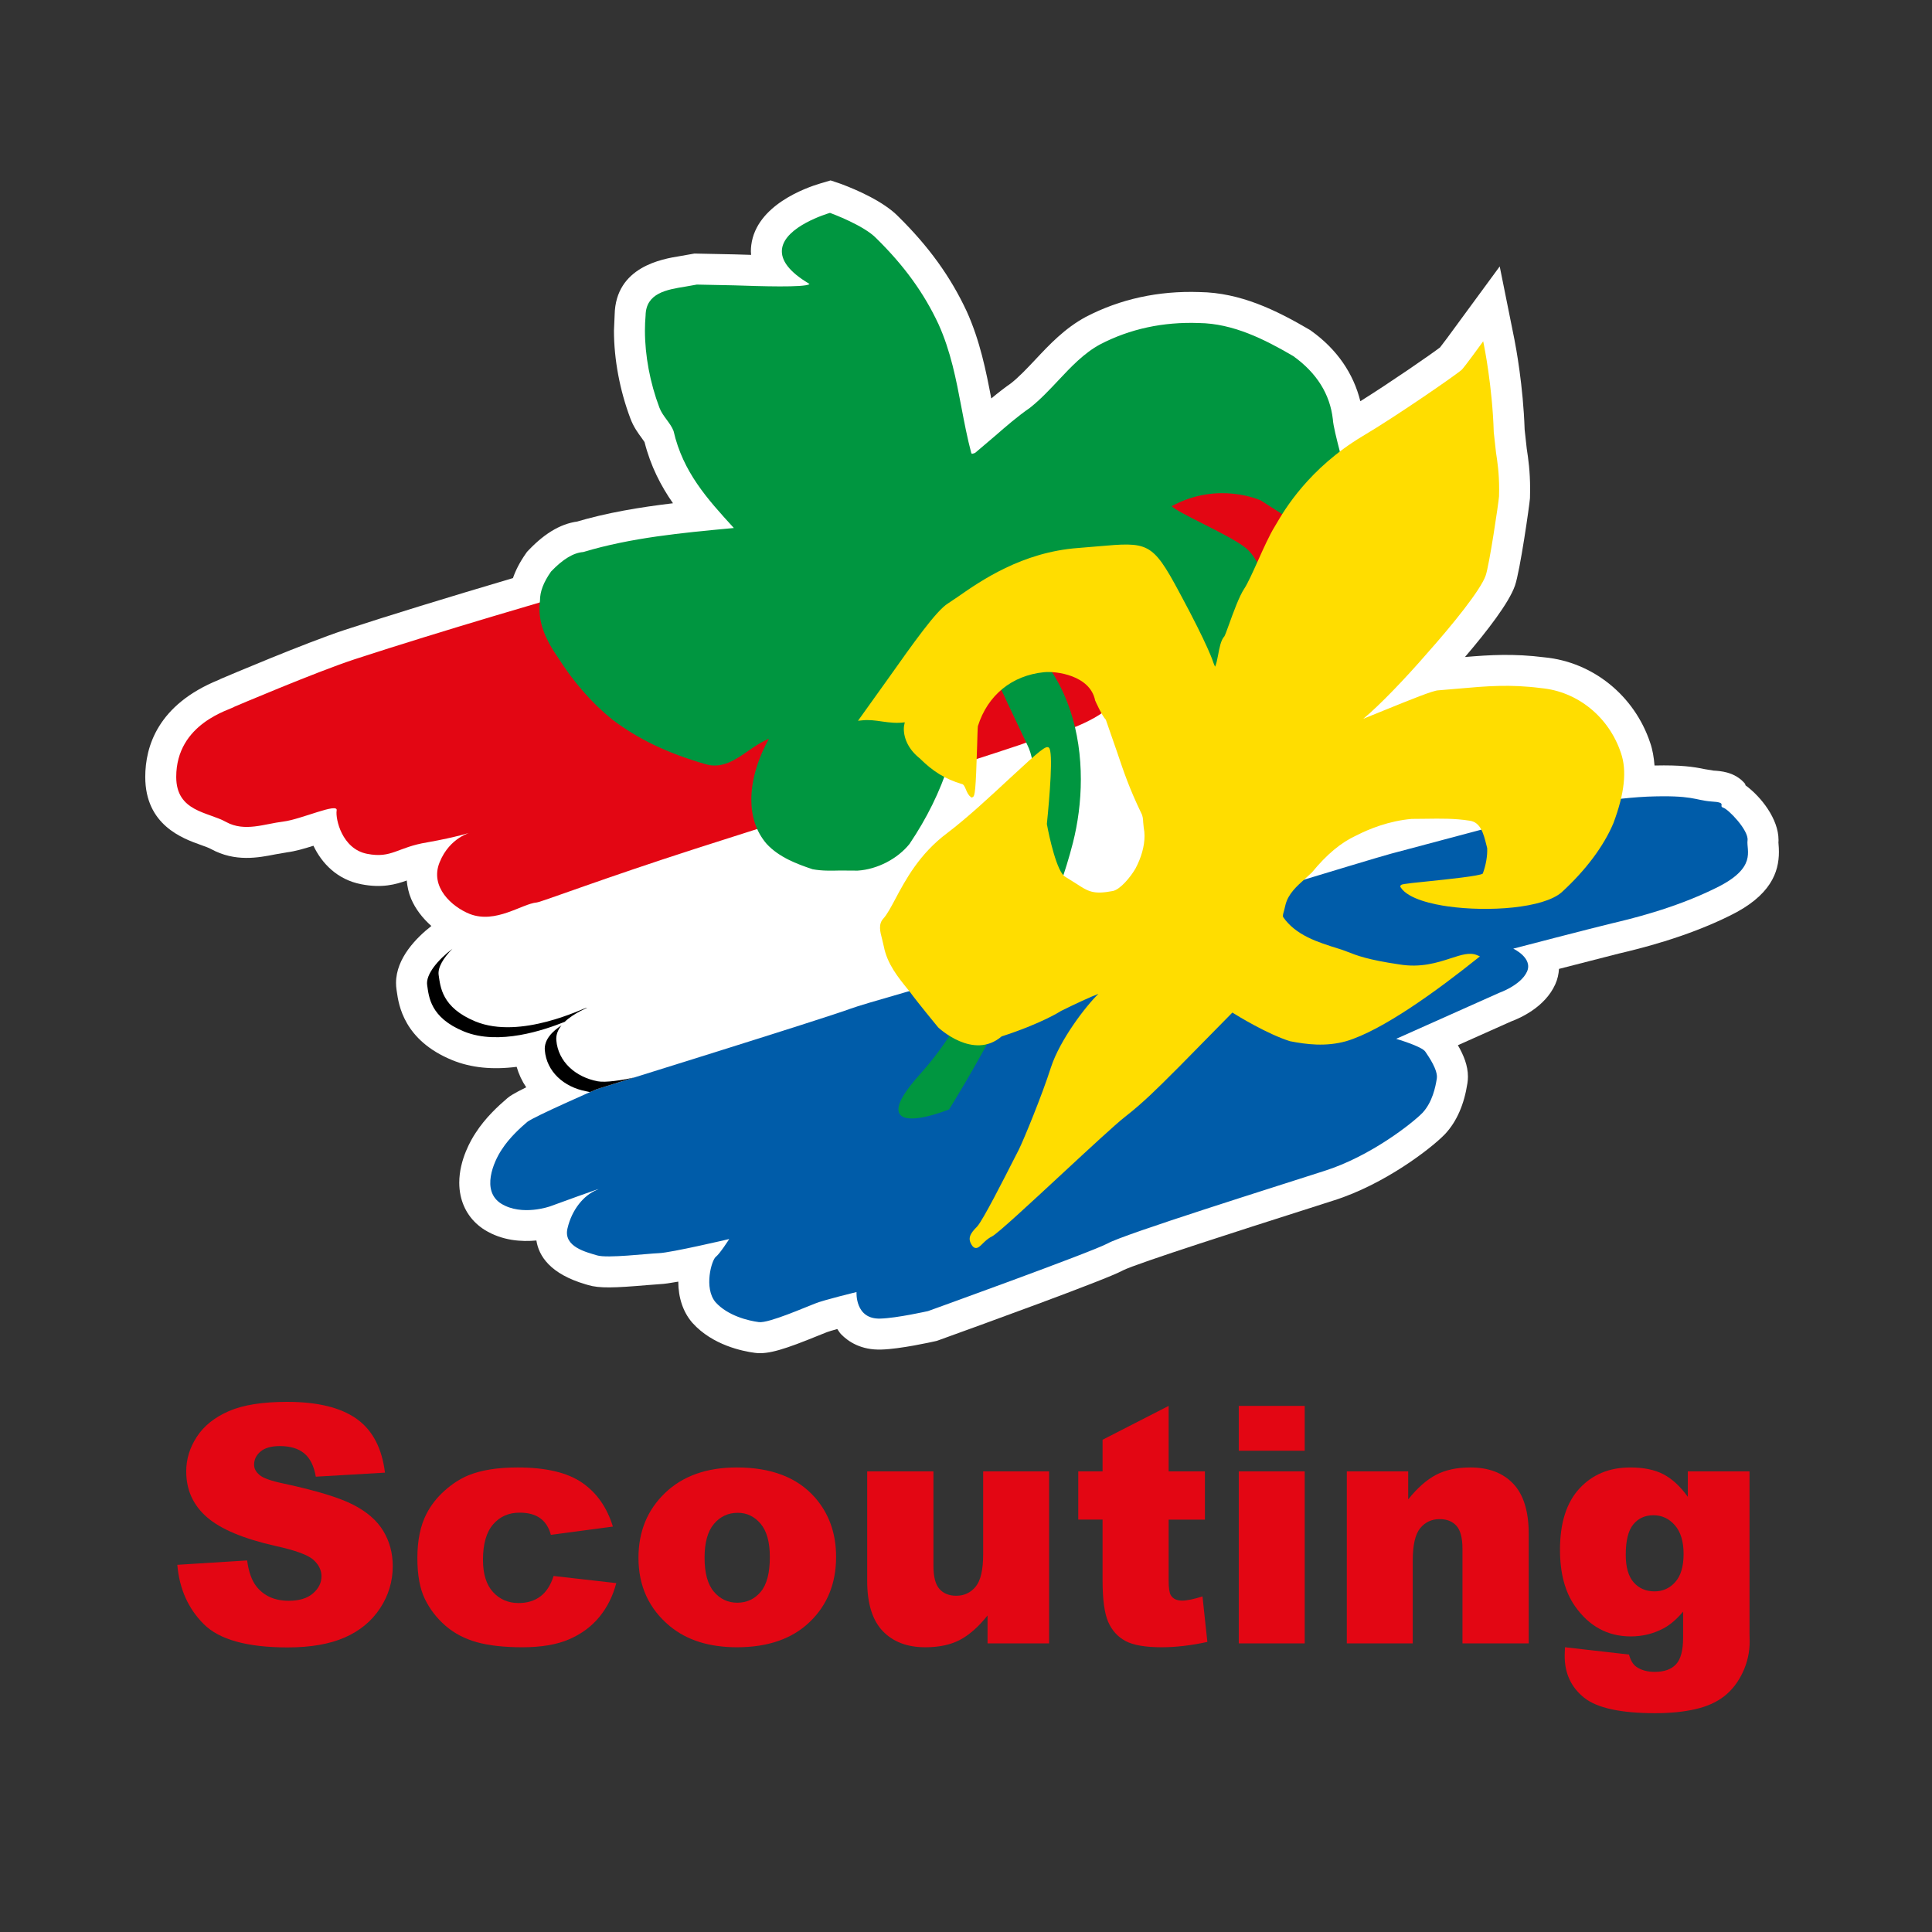 <?xml version="1.0" encoding="utf-8"?>
<!-- Generator: Adobe Illustrator 16.0.4, SVG Export Plug-In . SVG Version: 6.00 Build 0)  -->
<svg version="1.2" baseProfile="tiny-ps" id="Laag_1" xmlns="http://www.w3.org/2000/svg" xmlns:xlink="http://www.w3.org/1999/xlink"
	 width="311.811px" height="311.812px" viewBox="0 0 311.811 311.812" xml:space="preserve">
	 <rect x="0" y="0" width="311.811" height="311.812" fill="#333333" stroke="none"/>
	 <title>Scouting Nederland</title>
<g>
	<path fill="#FFFFFF" d="M132.446,29.59c-2.419,0.715-10.374,3.543-11.194,9.952c-0.042,0.328-0.066,0.675-0.066,1.038
		c0,0.178,0.023,0.37,0.036,0.556c-1.026-0.029-1.974-0.06-2.613-0.081l-6.533-0.134l-2.355,0.416
		c-2.803,0.455-10.366,1.689-10.521,9.463c-0.022,0.516-0.112,2.565-0.112,2.565c0,4.618,0.945,9.659,2.66,14.196
		c0.505,1.356,1.275,2.397,1.838,3.158c0.007,0.01,0.337,0.485,0.436,0.628c0.985,3.878,2.63,7.063,4.593,9.875
		c-5.303,0.637-10.653,1.5-15.928,3.084l1.066-0.198c-2.879,0.215-5.638,1.747-8.435,4.68L85.06,89.06l-0.215,0.307
		c-0.936,1.334-1.613,2.639-2.06,3.933c-10.899,3.227-19.871,5.986-27.15,8.366c-6.418,2.116-19.194,7.553-19.734,7.784
		l-0.349,0.148c0,0-0.075,0.05-0.097,0.064c-0.092,0.038-0.189,0.079-0.189,0.079c-9.772,3.979-11.823,10.708-11.823,15.653
		c0,7.768,6.029,9.923,8.927,10.959c0.654,0.234,1.331,0.476,1.679,0.672c3.905,2.138,7.655,1.4,10.393,0.861l1.854-0.323
		c1.343-0.165,2.82-0.602,4.292-1.064c1.354,2.839,3.833,5.464,7.725,6.214c3.327,0.651,5.545,0.036,7.33-0.606
		c0.1,1,0.303,1.997,0.714,2.966c0.688,1.622,1.835,3.111,3.262,4.376c-2.357,1.846-5.703,5.165-5.703,9.197
		c0,0.361,0.027,0.729,0.084,1.101c-0.001-0.004,0.04,0.275,0.04,0.275c0.307,2.152,1.121,7.87,8.946,11.076
		c3.01,1.233,6.493,1.582,10.397,1.082c0.343,1.18,0.859,2.292,1.543,3.302c-2.153,1.062-2.638,1.431-2.969,1.697l-0.11,0.091
		c-1.434,1.225-3.523,3.138-5.099,5.596c-0.654,0.978-2.626,4.266-2.626,8.012c0,0.676,0.064,1.367,0.212,2.062
		c0.5,2.346,1.843,4.267,3.886,5.555c2.846,1.757,5.953,1.939,8.35,1.711c0.39,2.522,2.24,5.401,7.957,7.077l0.365,0.108
		c1.839,0.561,4.318,0.464,9.545,0.019l2.101-0.161c0.633-0.022,1.694-0.181,2.934-0.402c0.002,2.568,0.757,4.852,2.194,6.552
		l0.104,0.119c3.238,3.594,8.116,4.568,10.063,4.821c2.17,0.302,4.938-0.622,10.306-2.809l1.313-0.526
		c0.262-0.104,0.913-0.294,1.68-0.507c0.208,0.279,0.355,0.571,0.612,0.836c1.157,1.192,3.228,2.589,6.518,2.475
		c3.002-0.079,8.064-1.205,8.631-1.333l0.303-0.068l0.291-0.104c6.256-2.256,26.881-9.729,29.636-11.211l0.104-0.058
		c2.284-1.153,20.584-6.992,28.398-9.485l5.619-1.8c8.234-2.592,15.795-8.443,17.974-10.713l0.08-0.086
		c1.824-1.99,3.013-4.721,3.534-8.114c0.058-0.361,0.085-0.72,0.085-1.073c0-1.783-0.695-3.473-1.623-5.072
		c4.28-1.911,8.458-3.777,8.578-3.831c1.535-0.568,5.479-2.333,7.13-5.978c0.386-0.854,0.558-1.691,0.61-2.508
		c4.566-1.171,9.604-2.463,9.604-2.463c0.005-0.001,0.157-0.037,0.157-0.037c2.896-0.687,10.587-2.51,17.75-6.059
		c6.698-3.242,7.983-7.083,7.983-10.321c0-0.439-0.023-0.867-0.061-1.281l-0.023-0.294l-0.024,0.374
		c0.031-0.241,0.046-0.485,0.046-0.729c0-3.359-2.779-6.946-5.33-8.819c-0.041-0.145-0.069-0.246-0.069-0.246
		c-1.617-1.948-4.032-2.075-5.192-2.136l0.13,0.009l-1.424-0.233c-1.843-0.388-3.847-0.686-8.129-0.591
		c-0.101-1.289-0.302-2.528-0.703-3.68c-2.536-7.606-9.25-13.038-17.088-13.782c-4.909-0.617-8.712-0.396-12.802-0.048
		c3.515-4.11,7.123-8.759,8.071-11.532c0.823-2.34,2.339-13.023,2.412-14.016l0.011-0.148l0.021-1.373
		c0-2.946-0.297-4.947-0.544-6.562c-0.018-0.161-0.311-2.805-0.339-3.066c-0.234-7.084-1.417-13.375-1.655-14.576L242.043,43
		l-7.08,9.645c-0.924,1.278-2.061,2.809-2.552,3.426c-1.411,1.083-7.929,5.593-12.861,8.683c-1.104-4.446-3.74-8.358-7.917-11.349
		l-0.188-0.134l-0.199-0.117c-5.254-3.073-11.029-5.929-17.655-6.018c-6.641-0.228-12.822,1.125-18.374,4.023
		c-3.375,1.823-5.871,4.483-8.073,6.83c-1.384,1.471-2.665,2.835-4.027,3.912l0.263-0.194c-1.202,0.829-2.318,1.708-3.396,2.6
		c-0.834-4.379-1.804-9.287-3.965-14.064c-2.622-5.611-6.123-10.455-11.028-15.291c-2.383-2.447-6.753-4.326-9.152-5.229
		l-0.289-0.103l-1.498-0.504L132.446,29.59z"/>
</g>
<g>
	<g>
		<path fill="#FFFFFF" d="M70.813,157.349c-0.285-1.782,2.069-4.353,4.491-6.065c2.498-1.709,6.492-3.492,8.921-4.349
			c2.422-0.787,4.135-1.356,5.489-1.787c7.849-2.709,25.539-8.913,26.252-9.196c0.783-0.361,40.942-13.483,44.368-14.201
			c3.349-0.713,17.759-7.127,19.263-8.414c0.992-0.856,30.168-4.209,33.951-2.353c3.705,1.853-1.213,14.554,5.565,12.697
			c6.696-1.853,27.599-5.136,31.308,0.853c3.709,5.996,0.718,8.992-1.922,10.131c-2.57,1.074-51.144,13.197-51.144,13.197
			s-69.194,18.688-71.833,19.114c-2.067,0.361-16.332,4.783-21.756,6.562c-1.496,0.5,0.215-0.069-2.636,0.787
			c-3.642,1.065-2.998,0.5-4.64,0.213c-3.637-0.713-6.42-3.213-6.707-6.631c-0.284-3.353,5.353-5.278,4.927-5.278
			c-0.429,0-10.629,5.209-17.976,2.213C71.241,162.628,71.097,159.201,70.813,157.349"/>
		<path fill="#005CA9" d="M96.293,175.79c0,0,36.952-11.479,40.946-12.984c3.993-1.495,47.358-13.41,50.358-14.049
			c2.922-0.644,33.455-10.062,36.942-10.988c3.496-0.926,26.542-7.062,26.542-7.062s7.349-1.778,14.767-2.135
			c7.418-0.287,7.627,0.569,10.34,0.783c2.713,0.143,1.069,0.713,1.931,1c0.782,0.213,4.131,3.635,3.922,5.278
			c-0.218,1.64,1.635,4.422-5.14,7.7c-6.774,3.357-14.123,5.066-16.836,5.71c-2.705,0.639-15.837,4.062-15.837,4.062
			s3.218,1.5,2.218,3.713c-1,2.209-4.496,3.422-4.496,3.422l-16.619,7.423c0,0,4.14,1.208,4.705,2.065
			c0.574,0.856,2.07,2.996,1.853,4.348c-0.209,1.361-0.713,3.787-2.278,5.496c-1.574,1.64-8.418,7.062-15.906,9.419
			c-7.487,2.422-32.315,10.196-34.951,11.696c-2.644,1.422-28.963,10.91-28.963,10.91s-5.062,1.144-7.703,1.213
			c-4.135,0.144-3.851-4.279-3.851-4.279s-5.348,1.287-6.707,1.857c-1.353,0.5-7.488,3.209-9.055,2.991
			c-1.644-0.213-4.996-0.995-6.99-3.209c-1.929-2.282-0.642-6.844,0.069-7.349c0.642-0.5,2.138-2.848,2.138-2.848
			s-9.412,2.209-11.341,2.278c-1.852,0.069-8.344,0.861-9.987,0.36c-1.637-0.504-5.489-1.356-4.776-4.352
			c0.713-3.07,2.639-5.349,4.707-6.205c2.069-0.861-7.49,2.635-7.49,2.635s-4.563,1.644-7.916-0.426
			c-3.283-2.07-1.213-6.779,0.07-8.701c1.282-2,3.139-3.64,4.137-4.492C86.162,180.212,96.293,175.79,96.293,175.79"/>
	</g>
	<path fill="#E30613" d="M37.86,114.049c0,0,13.049-5.561,19.328-7.631c14.408-4.709,32.17-9.844,38.021-11.558
		c5.562-1.709,22.752-6.918,37.304-11.34c11.56-3.496,21.541-6.492,22.614-6.774c2.494-0.57,52.425-16.267,54.068-14.341
		c1.64,1.853,6.778,6.492,6.492,13.201c-0.287,6.774-12.697,23.25-14.837,24.39c-2.213,1.073-39.16,8.349-39.16,8.349
		s19.115-7.562,19.968,0.286c0.791,7.845-14.836,10.628-15.619,11.054c-0.782,0.5-31.028,9.987-53.709,17.263
		c-15.056,4.848-24.753,8.557-25.683,8.7c-2.422,0.214-6.631,3.496-10.843,1.856c-2.851-1.139-6.487-4.348-4.849-8.344
		c1.642-4.07,5.138-4.853,5.138-4.853s-2.284,0.782-7.133,1.644c-4.853,0.783-5.709,2.635-9.703,1.853
		c-4.063-0.783-5.138-5.636-4.924-6.992c0.285-1.353-5.703,1.427-8.629,1.787c-2.996,0.356-6.207,1.709-9.203,0.069
		c-2.919-1.644-8.059-1.644-8.059-7.274C28.441,116.688,37.218,114.545,37.86,114.049"/>
	<path fill="#009640" d="M216.748,74.98c0-0.004-0.539-2.235-0.539-2.235c-0.47-1.83-1.048-4.104-1.096-5.074
		c-0.461-4.062-2.609-7.492-6.392-10.201c-4.675-2.735-9.736-5.266-15.211-5.335c-5.8-0.213-11.175,0.948-15.979,3.457
		c-2.6,1.404-4.704,3.648-6.744,5.822c-1.431,1.521-2.908,3.096-4.569,4.409c-2.005,1.383-3.866,3.005-5.666,4.569l-3.181,2.705
		c-0.071,0.018-0.438,0.178-0.548,0.126l-0.072-0.126c-0.649-2.443-1.126-4.957-1.589-7.388c-0.842-4.427-1.709-9.005-3.7-13.405
		c-2.351-5.031-5.542-9.432-10.045-13.858c-2.018-2.083-7.159-3.974-7.376-4.057l-0.09-0.03l-0.089,0.026
		c-0.296,0.087-7.184,2.148-7.651,5.792c-0.235,1.844,1.211,3.718,4.303,5.57c-0.005,0,0.069,0.061,0.137,0.113
		c-0.854,0.569-7.921,0.335-12.21,0.191l-5.979-0.122c-0.055,0.009-1.87,0.331-1.87,0.331c-2.97,0.483-6.338,1.022-6.398,4.657
		c-0.071,0.795-0.106,1.609-0.106,2.448c0,4.005,0.819,8.414,2.337,12.428c0.264,0.708,0.73,1.344,1.181,1.952
		c0.443,0.608,0.867,1.183,1.103,1.821c1.52,6.648,5.472,10.979,9.659,15.571c0,0,0.048,0.057,0.069,0.078
		c-0.247,0.022-0.502,0.048-0.502,0.048c-7.894,0.739-16.064,1.505-23.809,3.831c-1.567,0.117-3.285,1.147-5.188,3.144
		c-1.232,1.757-1.789,3.235-1.789,4.696c-0.063,0.426-0.089,0.856-0.089,1.292c0,2.447,0.943,4.961,2.922,7.783
		c2.604,4.1,5.494,7.409,8.829,10.118c4.229,3.187,8.855,5.404,15.006,7.188c2.715,0.839,4.933-0.718,7.083-2.227
		c1.024-0.718,2.092-1.396,3.196-1.865c-1.599,2.87-2.836,6.4-2.836,9.822c0,2.597,0.698,5.105,2.481,7.162
		c2.002,2.156,4.87,3.235,7.399,4.078c1.5,0.278,2.926,0.248,4.435,0.209l2.842,0.018c3.161-0.2,6.434-1.892,8.375-4.313
		c5.62-8.331,8.45-17.206,8.45-26.441c0-1.065-0.039-2.14-0.115-3.214c0.04-0.087,0.315-0.7,0.315-0.7s0.106-0.23,0.211-0.452
		c0.359,0.326,2.567,2.313,2.567,2.313c2.753,2.156,2.879,2.439,4.432,5.866l3.13,6.601c0.792,1.548,1.161,3.796,1.161,6.526
		c0,12.388-7.631,34.673-18.38,46.578c-2.387,2.648-3.565,4.548-3.565,5.757c0,0.309,0.076,0.57,0.227,0.792
		c1.261,1.809,7.196-0.475,7.868-0.744l0.084-0.03l0.048-0.078c0.152-0.239,15.132-24.016,19.937-42.952
		c0.792-3.117,1.279-6.631,1.279-10.249c0-7.431-2.044-15.314-7.697-21.123c-0.061-0.048-1.165-0.97-1.165-0.97
		c-0.461-0.435-0.991-0.913-1.604-1.282c0.131-0.262,0.374-0.779,0.505-1.053c2.8,0.734,5.383,1.874,7.874,2.987
		c3,1.344,5.827,2.608,9.04,3.222c1.135,0.278,1.936,0.744,2.709,1.196c1.174,0.683,2.278,1.321,4.349,1.234l3.191-0.339
		c1.439-0.213,2.387-0.356,3.383,0.1c0.356,0.161,0.844,0.078,1.479-0.27c2.757-1.5,7.774-7.652,8.192-10.579
		c0.017-0.165,0.017-0.36,0.017-0.569c0-2.492-0.938-7.797-3.757-9.967c-1.408-1.104-4.321-2.578-6.888-3.874
		c-2.043-1.03-4.521-2.287-4.974-2.791c7.544-4.097,14.345-0.944,14.414-0.913c7.074,4.557,9.375,6.035,10.188,6.443
		c0.035,0.026,0.014,0.083,0.053,0.104c0,0,0.034-0.048,0.043-0.057c0.313,0.148,0.374,0.109,0.431,0.035l0.161-0.248l-0.326-0.213
		c-0.257-0.165,0.266-1.261,0.722-2.227C215.853,82.359,217.47,78.946,216.748,74.98"/>
	<polyline fill="#009640" points="200.955,88.355 200.955,88.359 200.955,88.359 200.955,88.355 	"/>
	<path fill="#FFDD00" d="M261.604,121.516c-1.936-5.806-6.983-9.91-12.866-10.458c-5.074-0.652-8.762-0.326-13.432,0.087
		l-3.166,0.27c-0.773,0-4.209,1.379-8.983,3.322c-1.131,0.465-2.213,0.904-3.131,1.27c2.609-2.152,6.758-6.479,10.279-10.545
		c4.062-4.557,8.68-10.262,9.471-12.574c0.587-1.67,2.078-11.71,2.156-12.767c0.009-0.404,0.018-0.787,0.018-1.152
		c0-2.618-0.265-4.361-0.504-5.923l-0.365-3.304c-0.218-7.354-1.565-13.958-1.578-14.028l-0.127-0.63l-0.383,0.521
		c-0.025,0.035-2.426,3.353-3.048,4.044c-0.63,0.631-10.457,7.444-15.983,10.714c-8.736,5.218-12.685,11.976-13.98,14.197
		l-0.309,0.521c-0.812,1.331-1.743,3.396-2.639,5.392c-0.84,1.866-1.631,3.631-2.209,4.519c-0.817,1.204-1.787,3.887-2.496,5.853
		c-0.313,0.865-0.613,1.688-0.722,1.856c-0.574,0.613-0.805,1.87-1.026,3.083c-0.126,0.695-0.27,1.339-0.47,1.817
		c-0.091-0.174-0.191-0.392-0.27-0.63c-0.026-0.092-0.774-2.613-5.514-11.389c-4.383-8.175-5.053-8.118-13.249-7.396l-3.074,0.257
		c-9.053,0.661-15.762,5.331-19.362,7.84l-1.661,1.118c-1.861,1.147-5.514,6.296-9.733,12.257l-4.774,6.671l0.637-0.065
		c1.118-0.131,2.161,0.021,3.274,0.183c1.157,0.165,2.359,0.309,3.638,0.13c-0.072,0.344-0.152,0.691-0.152,1.04
		c0,1.738,0.908,3.465,2.587,4.791c2.094,2.092,4.113,3.331,6.729,4.113c0.328,0.014,0.52,0.453,0.697,0.883
		c0.2,0.466,0.404,0.952,0.794,1.218l0.146,0.104l0.191-0.092c0.326-0.183,0.467-0.943,0.687-8.287
		c0.039-1.461,0.085-2.975,0.124-3.161c1.578-4.992,5.475-8.171,10.666-8.696c1.922-0.209,7.444,0.486,8.253,4.548
		c0.022,0.074,1.096,2.474,1.731,3.126c0.008,0.031,1.8,5.175,1.8,5.175c1.104,3.274,1.974,5.861,3.909,9.884
		c0.265,0.478,0.291,0.982,0.321,1.509l0.083,0.843c0.087,0.427,0.13,0.879,0.13,1.344c0,1.627-0.509,3.471-1.456,5.249
		c-0.778,1.352-2.436,3.378-3.657,3.635c-3.165,0.6-3.97,0.078-5.913-1.191l-1.801-1.126c-1.312-0.77-2.561-6.4-2.935-8.506
		c0.438-4.296,1.057-11.718,0.33-12.305c-0.438-0.392-1.273,0.261-6.344,4.97c-3.074,2.856-6.898,6.409-10.056,8.796
		c-4.507,3.366-6.746,7.57-8.385,10.645c-0.711,1.335-1.326,2.487-1.927,3.157c-0.853,0.909-0.526,2.135-0.215,3.313l0.284,1.204
		c0.553,2.817,2.272,4.939,3.934,6.992l0.337,0.417c1.122,1.549,4.461,5.601,4.493,5.641c0.081,0.073,5.686,5.365,10.247,1.461
		c6.427-2.079,9.479-4.035,9.601-4.118c2.287-1.131,4.787-2.287,6.019-2.748c-2.07,2.005-6.21,7.431-7.653,11.836
		c-1.439,4.526-4.427,11.762-5.191,13.301l-0.783,1.526c-1.509,2.97-5.035,9.923-5.946,10.888c-1.149,1.148-1.596,1.939-0.811,3.07
		c0.165,0.243,0.353,0.369,0.569,0.392c0.387,0.03,0.713-0.292,1.122-0.696c0.387-0.383,0.87-0.86,1.518-1.169
		c0.926-0.483,5.983-5.171,11.331-10.132c4.271-3.957,8.684-8.049,10.119-9.157c2.952-2.301,5.187-4.54,8.014-7.37l0.791-0.787
		c0,0,7.396-7.522,8.54-8.684c0.913,0.574,5.618,3.452,9.288,4.618c2.652,0.521,5.783,0.922,9.078,0
		c5.871-1.735,14.775-8.24,21.211-13.389l0.374-0.3l-0.435-0.187c-1.191-0.514-2.557-0.065-4.287,0.5
		c-2.148,0.695-4.827,1.569-8.332,0.978c-5.074-0.743-6.904-1.47-8.239-2l-0.922-0.344c-0.005,0-0.548-0.174-0.548-0.174
		c-3.422-1.061-6.962-2.17-9.005-5.135c-0.018-0.053-0.026-0.104-0.026-0.165c0-0.235,0.1-0.574,0.209-0.948l0.217-0.892
		c0.466-1.761,1.809-2.957,3.104-4.113l1.166-1.083c2.399-2.913,4.661-4.792,7.122-5.935c2.048-1.049,5.253-2.361,8.966-2.688
		l2.235-0.021c2.435-0.035,4.73-0.07,7.113,0.309c1.783,0.234,2.257,2.122,2.714,3.948l0.121,0.478
		c0.062,1.205-0.195,2.723-0.708,4.109c-0.444,0.383-5.71,0.926-8.85,1.252c-4.374,0.448-4.378,0.466-4.443,0.766l-0.026,0.113
		l0.083,0.121c1.23,1.888,5.301,2.723,7.622,3.049c6.505,0.913,15.367,0.305,18.341-2.278c3.896-3.574,6.783-7.432,8.354-11.158
		C262.196,128.055,262.596,124.354,261.604,121.516"/>
	<g>
		<path d="M94.71,162.628c-0.422,0.013-10.655,5.23-17.972,2.23c-5.487-2.253-5.658-5.648-5.941-7.487
			c-0.187-1.231,0.803-2.81,2.216-4.235c-2.29,1.722-4.338,4.122-4.072,5.853c0.28,1.835,0.452,5.235,5.939,7.483
			c5.624,2.305,12.971-0.239,16.258-1.553C92.693,163.423,94.985,162.619,94.71,162.628z"/>
		<path d="M102.364,173.894c-1.879,0.435-4.636,0.856-5.882,0.622c-3.633-0.683-6.404-3.183-6.696-6.622
			c-0.078-0.918,0.287-1.722,0.842-2.413c-1.376,0.896-2.848,2.256-2.698,4.03c0.289,3.436,3.063,5.936,6.696,6.618
			c0.23,0.043,0.413,0.091,0.57,0.139c0.676-0.295,1.098-0.478,1.098-0.478S98.708,175.033,102.364,173.894z"/>
	</g>
</g>
<g>
	<path fill="#E30613" d="M28.617,252.549l11.268-0.705c0.244,1.829,0.74,3.224,1.49,4.183c1.22,1.551,2.963,2.326,5.229,2.326
		c1.69,0,2.993-0.396,3.908-1.189c0.915-0.793,1.373-1.712,1.373-2.758c0-0.993-0.436-1.882-1.307-2.667
		c-0.872-0.784-2.894-1.524-6.065-2.222c-5.194-1.168-8.897-2.719-11.111-4.653c-2.231-1.935-3.346-4.4-3.346-7.398
		c0-1.97,0.571-3.83,1.712-5.582c1.141-1.751,2.858-3.128,5.15-4.13c2.292-1.003,5.433-1.504,9.424-1.504
		c4.897,0,8.631,0.911,11.202,2.732s4.1,4.719,4.588,8.692l-11.163,0.653c-0.296-1.726-0.919-2.98-1.869-3.765
		c-0.95-0.784-2.262-1.176-3.935-1.176c-1.377,0-2.414,0.292-3.111,0.875c-0.697,0.585-1.045,1.295-1.045,2.131
		c0,0.61,0.288,1.159,0.863,1.647c0.558,0.506,1.882,0.976,3.974,1.411c5.176,1.116,8.884,2.244,11.124,3.386
		c2.239,1.142,3.869,2.558,4.889,4.248c1.02,1.691,1.529,3.582,1.529,5.673c0,2.458-0.68,4.724-2.039,6.798
		s-3.259,3.646-5.699,4.719c-2.44,1.071-5.516,1.607-9.229,1.607c-6.519,0-11.032-1.255-13.542-3.765S28.948,256.418,28.617,252.549
		z"/>
	<path fill="#E30613" d="M89.347,254.353l10.117,1.15c-0.558,2.109-1.473,3.935-2.745,5.478c-1.272,1.542-2.897,2.741-4.875,3.595
		c-1.979,0.854-4.493,1.28-7.542,1.28c-2.946,0-5.399-0.274-7.359-0.822c-1.961-0.548-3.647-1.437-5.059-2.664
		c-1.412-1.228-2.519-2.668-3.32-4.322c-0.802-1.654-1.203-3.849-1.203-6.583c0-2.855,0.488-5.232,1.464-7.131
		c0.714-1.393,1.69-2.642,2.928-3.748c1.237-1.105,2.51-1.928,3.817-2.468c2.074-0.854,4.732-1.28,7.974-1.28
		c4.531,0,7.986,0.811,10.365,2.432c2.38,1.621,4.048,3.991,5.007,7.11l-10.013,1.334c-0.313-1.186-0.885-2.078-1.713-2.68
		s-1.938-0.902-3.333-0.902c-1.76,0-3.185,0.631-4.274,1.893c-1.089,1.261-1.634,3.17-1.634,5.728c0,2.279,0.54,4.011,1.621,5.193
		c1.08,1.183,2.457,1.774,4.13,1.774c1.394,0,2.566-0.356,3.516-1.071S88.876,255.835,89.347,254.353z"/>
	<path fill="#E30613" d="M103.045,251.425c0-4.235,1.429-7.725,4.288-10.47c2.857-2.745,6.719-4.118,11.581-4.118
		c5.56,0,9.76,1.612,12.601,4.837c2.283,2.597,3.425,5.795,3.425,9.595c0,4.27-1.416,7.769-4.248,10.496s-6.749,4.091-11.751,4.091
		c-4.462,0-8.07-1.132-10.823-3.398C104.736,259.651,103.045,255.974,103.045,251.425z M113.712,251.398
		c0,2.476,0.5,4.306,1.503,5.49c1.002,1.186,2.262,1.778,3.777,1.778c1.533,0,2.793-0.584,3.778-1.752
		c0.984-1.167,1.477-3.041,1.477-5.621c0-2.405-0.497-4.195-1.49-5.372s-2.222-1.765-3.686-1.765c-1.552,0-2.833,0.598-3.844,1.791
		S113.712,248.959,113.712,251.398z"/>
	<path fill="#E30613" d="M169.318,265.229h-9.936v-4.497c-1.48,1.848-2.976,3.164-4.483,3.948c-1.508,0.784-3.359,1.176-5.556,1.176
		c-2.928,0-5.225-0.875-6.889-2.627s-2.496-4.448-2.496-8.091v-17.673h10.692v15.268c0,1.743,0.322,2.98,0.967,3.712
		c0.645,0.732,1.552,1.098,2.719,1.098c1.272,0,2.314-0.487,3.125-1.464c0.809-0.976,1.215-2.728,1.215-5.255v-13.358h10.641
		V265.229z"/>
	<path fill="#E30613" d="M188.611,226.902v10.562h5.855v7.79h-5.855v9.837c0,1.183,0.113,1.966,0.34,2.348
		c0.348,0.592,0.957,0.888,1.83,0.888c0.783,0,1.881-0.227,3.293-0.679l0.785,7.345c-2.633,0.575-5.09,0.862-7.373,0.862
		c-2.648,0-4.602-0.339-5.855-1.018c-1.256-0.679-2.184-1.71-2.785-3.094c-0.6-1.385-0.9-3.625-0.9-6.724v-9.766h-3.922v-7.79h3.922
		v-5.098L188.611,226.902z"/>
	<path fill="#E30613" d="M199.93,226.902h10.641v7.242H199.93V226.902z M199.93,237.465h10.641v27.764H199.93V237.465z"/>
	<path fill="#E30613" d="M217.367,237.465h9.908v4.522c1.48-1.847,2.98-3.167,4.496-3.961c1.518-0.793,3.363-1.189,5.543-1.189
		c2.945,0,5.25,0.876,6.914,2.628c1.666,1.751,2.498,4.457,2.498,8.117v17.646h-10.693v-15.268c0-1.742-0.322-2.976-0.967-3.699
		c-0.645-0.723-1.551-1.085-2.719-1.085c-1.291,0-2.336,0.488-3.137,1.464c-0.803,0.977-1.203,2.729-1.203,5.255v13.333h-10.641
		V237.465z"/>
	<path fill="#E30613" d="M272.398,237.465h9.961v26.222l0.025,1.229c0,1.742-0.371,3.402-1.111,4.98
		c-0.74,1.577-1.725,2.854-2.953,3.829c-1.23,0.977-2.789,1.682-4.68,2.118c-1.893,0.436-4.057,0.653-6.498,0.653
		c-5.576,0-9.406-0.837-11.488-2.51c-2.084-1.673-3.125-3.913-3.125-6.719c0-0.349,0.018-0.819,0.053-1.412l10.326,1.177
		c0.262,0.958,0.662,1.621,1.203,1.987c0.783,0.54,1.768,0.811,2.953,0.811c1.533,0,2.68-0.41,3.438-1.229
		c0.76-0.819,1.139-2.248,1.139-4.287v-4.209c-1.047,1.237-2.092,2.135-3.139,2.692c-1.637,0.872-3.406,1.308-5.307,1.308
		c-3.711,0-6.709-1.621-8.992-4.862c-1.621-2.301-2.432-5.342-2.432-9.124c0-4.322,1.045-7.616,3.137-9.883
		c2.092-2.265,4.828-3.398,8.209-3.398c2.16,0,3.943,0.366,5.346,1.099c1.404,0.731,2.715,1.943,3.936,3.634V237.465z
		 M262.385,250.929c0,2.004,0.428,3.489,1.281,4.457c0.854,0.967,1.979,1.451,3.373,1.451c1.324,0,2.436-0.501,3.332-1.504
		c0.898-1.002,1.348-2.514,1.348-4.535s-0.471-3.568-1.412-4.641s-2.092-1.607-3.451-1.607s-2.443,0.492-3.254,1.477
		C262.791,247.012,262.385,248.646,262.385,250.929z"/>
</g>
</svg>
